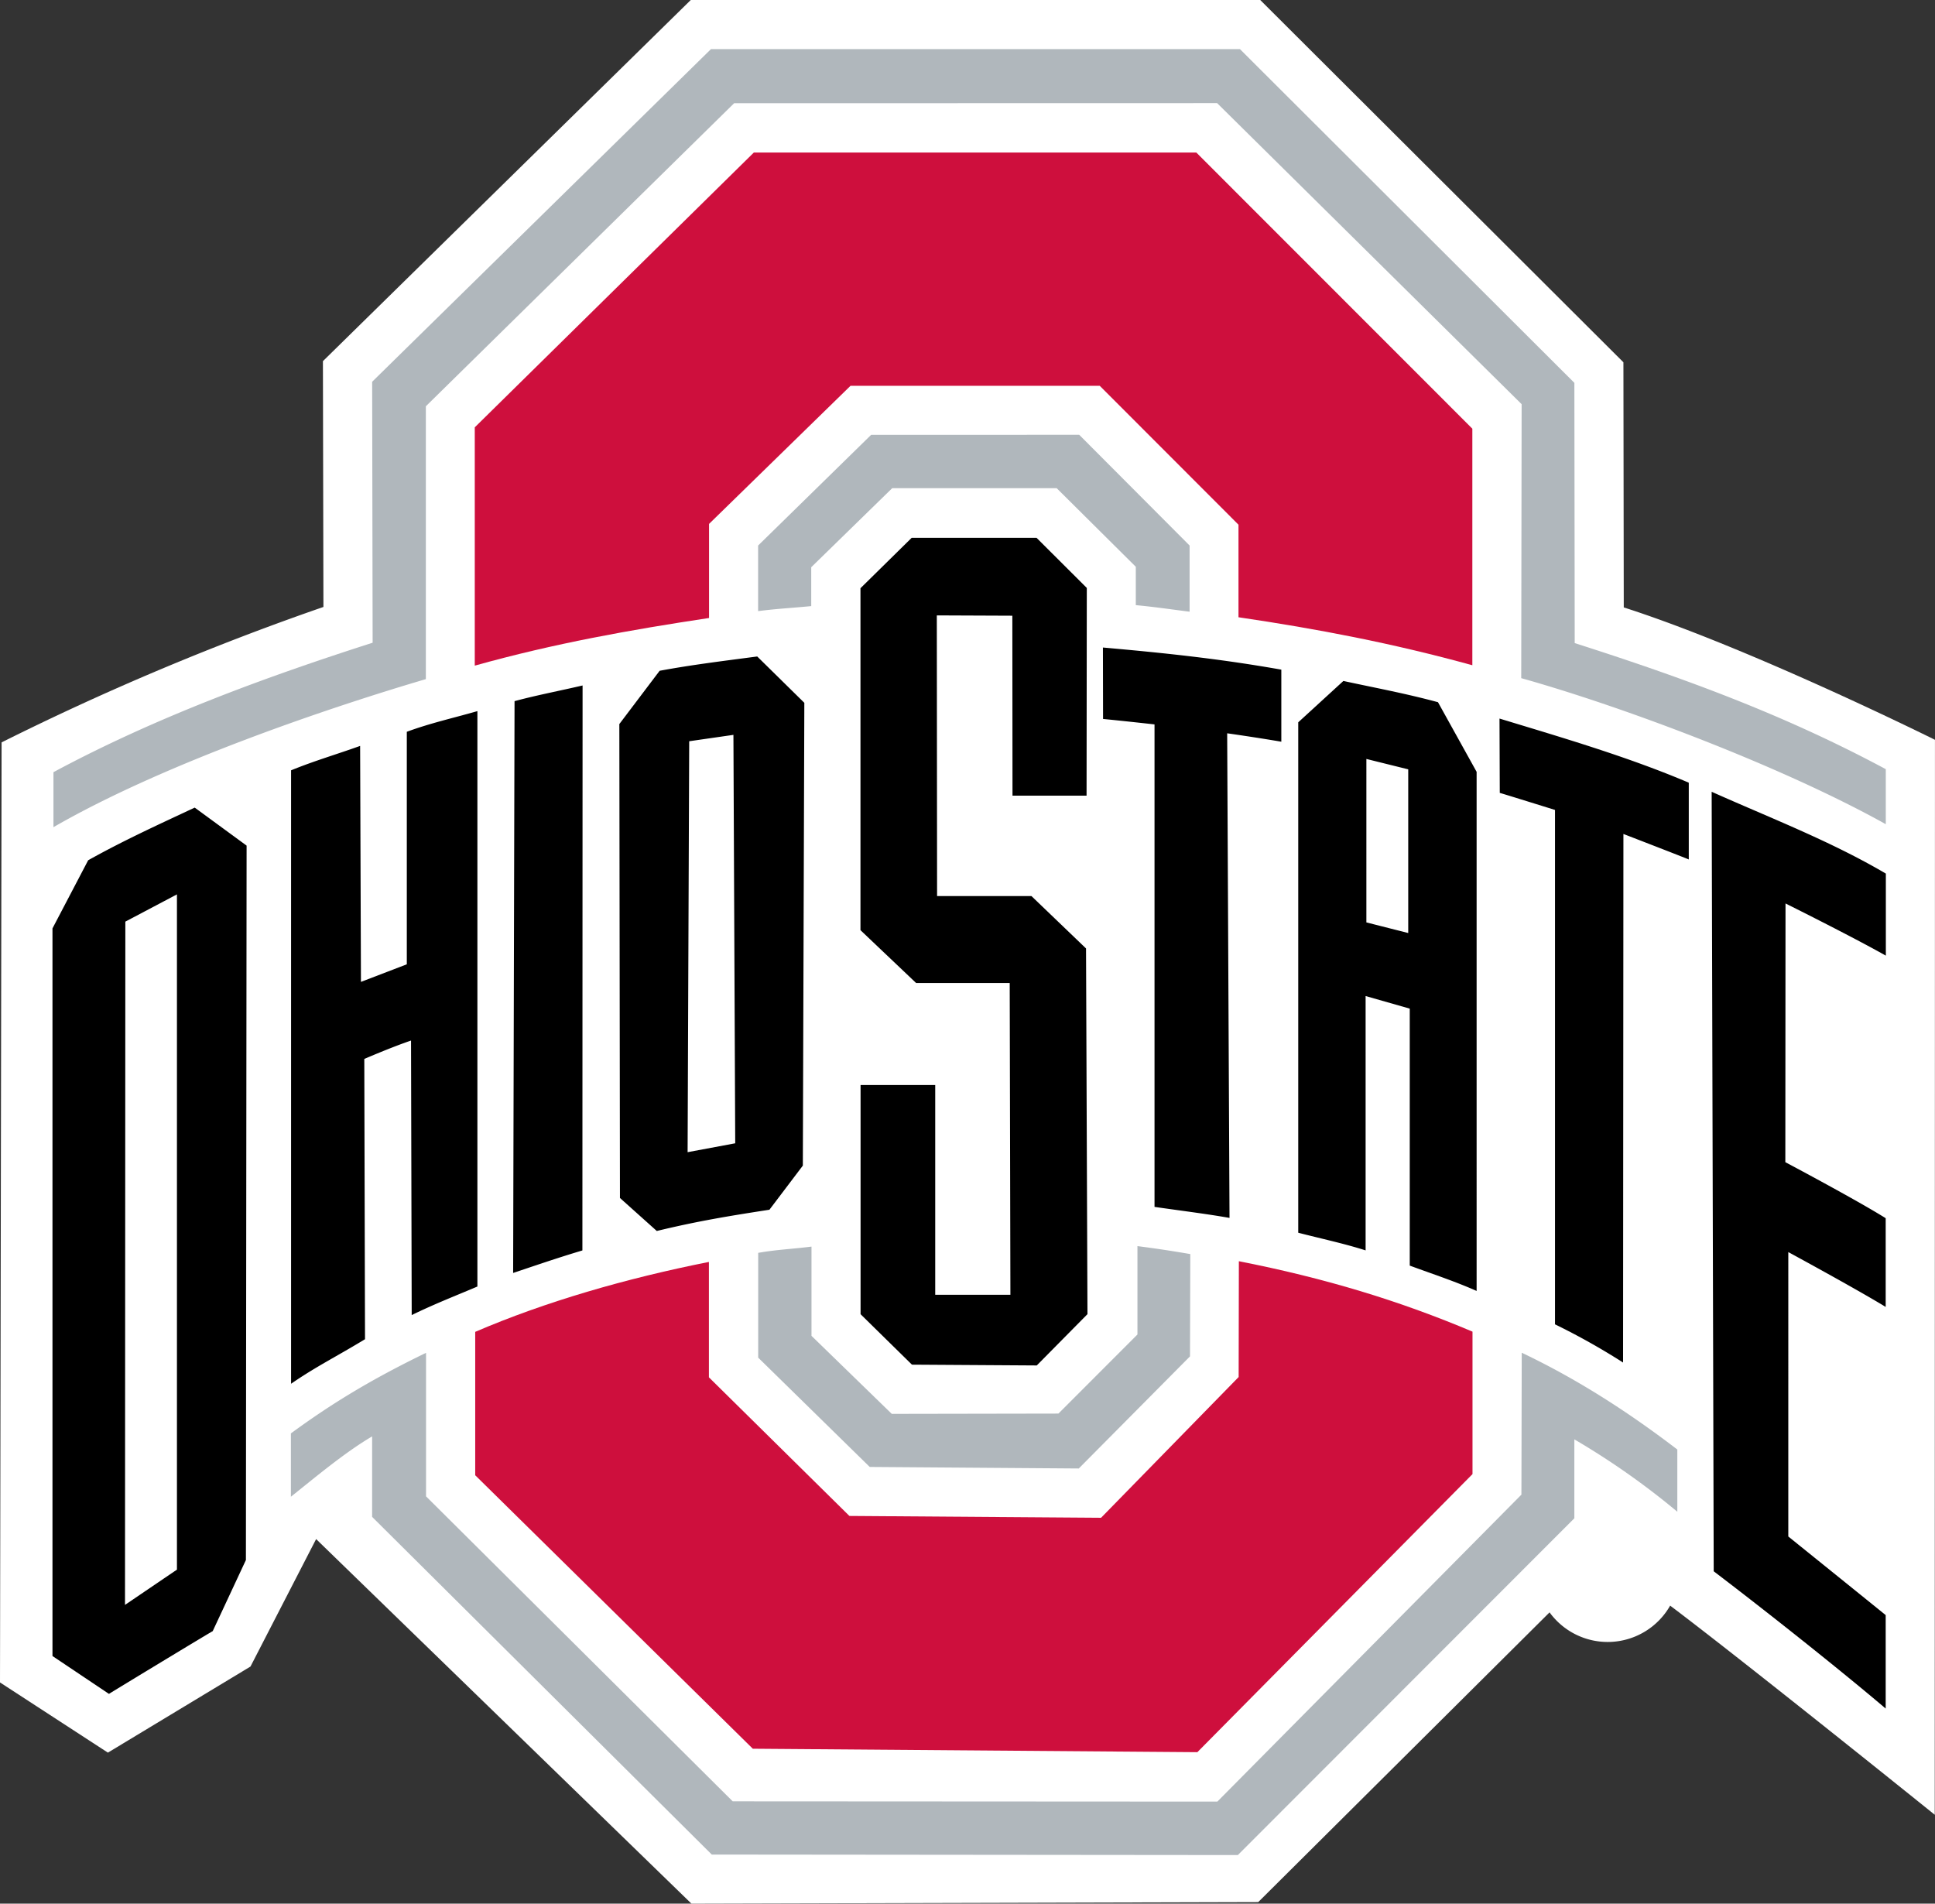 <svg id="Layer_1" data-name="Layer 1" xmlns="http://www.w3.org/2000/svg" width="728.65" height="716.85" viewBox="0 0 728.65 716.85"><rect x="0" y="0" width="728.65" height="716.85" fill="#333333" stroke="none"/><defs><style>.cls-1{fill:#fff;}.cls-2{fill:#b0b7bc;}.cls-3{fill:#ce0f3d;}</style></defs><title>ohio-state-buckeyes-logo</title><path class="cls-1" d="M622.13,245.3,622,153,485.24,16.57H270.8l-138.52,136,.19,92.56a1015,1015,0,0,0-121.19,51l-.6,354,40.63,26.43L105,644.14l24.72-48L271.06,733.43l213.42-.58L594.19,623.74a27.06,27.06,0,0,0,45.41-2.54c29,21.87,99.64,78.76,99.64,78.76l.08-404.8s-69.6-34.61-117.18-49.85" transform="translate(-10.68 -16.57)"/><path d="M354,219.08l-19.3,19V366.84l20.95,19.9H390.9l.26,117.41H362.85v-79H334.74v86.31l19.35,19,47,.3,19.09-19.32-.54-137.71L399.08,354l-35.53,0-.1-105.69,28.44.12.06,67.77,27.89,0,.09-78.23L401,219.09H354Zm72,41.34.05,26.89c7.66.74,19.38,2.05,19.38,2.05l0,181.69c9.56,1.39,19.55,2.61,28.24,4.15l-.88-182.49s10.66,1.5,20.39,3.17V268.74c-23.17-4.1-43.87-6.27-67.17-8.33Zm-130.24,3.37c-12.16,1.62-24.41,3.09-36.69,5.38L243.9,289.23l.23,178.46L258,480.12c15.63-3.77,27.33-5.67,42.42-8L313,455.5l.56-174.27-17.74-17.45ZM516.55,273l-17,15.57,0,192.21c8.59,2.23,17.06,4,25.37,6.65V391.65l16.62,4.74v96.77c8.57,3.16,17,5.91,25.18,9.54V307.22L552.17,281c-12.38-3.34-23.24-5.32-35.62-8Zm-286.49,1.7c-8.54,2-17.1,3.61-25.62,5.9l-.53,215.33c8.61-2.88,16.51-5.62,26.08-8.48l.07-212.75Zm-39.66,9.67c-8.87,2.56-17.71,4.5-26.53,7.77V379.7l-17.27,6.62-.31-88.86c-8.93,3.21-17.23,5.61-26,9.19l0,231c9.36-6.46,16.58-9.94,27.84-16.77l-.27-105.54s10-4.34,17.6-6.93l.25,103.38c8.59-4.18,15.75-6.94,24.74-10.75l0-216.65Zm384.94,2.78v0l.1,28c2,.56,20.8,6.42,20.8,6.42l0,193.71a255.24,255.24,0,0,1,25.63,14.38L622,330.62s23,8.87,24.61,9.6V311.31c-22.87-9.74-47.75-17-71.27-24.15Zm-288.48,6.15.68,153.8-17.93,3.35.6-154.75,16.65-2.4Zm238.31,9.06h0l15.8,3.92,0,61.64-15.76-4V302.37Zm130,12.35.06,0h-.06Zm.06,0L656,608.27c19.13,14.54,47.22,36.79,64.76,51.69V624.77c-12-9.72-36.67-29.6-36.67-29.6V488.07s25.39,13.77,36.67,20.65V475.31c-11-6.9-37.79-21.1-37.79-21.1l.07-97.42s24.86,12.36,37.78,19.65v-30.9c-20.77-12.23-43.65-21-65.53-30.78ZM84,320.69c-13.75,6.44-26.93,12.45-40.12,19.83L30.44,366.18v274l21.27,14.26c3.55-2.22,36.94-22.46,39.07-23.63l12.5-26.78L103.54,335,84,320.69Zm-6.69,32.68,0,254.28L57.75,620.93l.13-257.3,19.43-10.26Z" transform="translate(-10.68 -16.57)"/><path class="cls-2" d="M278.38,35.09,150.82,160.33,151,258.6c-39.83,12.76-81.59,28-120.19,48.75v20.71c42.43-24.49,105.82-45.64,140.23-55.75V169.56L287.13,55.44,469,55.4,583.67,168.77l-.15,103.17c39.69,11.15,99.05,33.68,137.28,55V306.22c-38.43-20.64-76.51-34.48-117.14-47.48l-.13-98L477.6,35.07H278.4Zm60.35,145.22L296.16,222V246.7c7.24-.93,12.86-1.19,20-1.89V230.17l30.5-29.77h61.92L438.38,230v14.45c7.18.67,13,1.56,20.26,2.47V222l-41.57-41.7ZM439,485.87V519.1l-29.75,29.78-62.76.11-30.23-29.38V486c-7.29.94-12.94,1.1-20.07,2.36v39.46l42,41.16,78.72.58,41.88-42.22.11-38.52c-7.12-1.22-12.64-2.06-19.91-3ZM171.12,526c-21.05,10.23-35.8,19.28-50.9,30.35v23.85c9.09-7.24,20.36-16.73,30.59-22.72v30.3l127.9,127.16,198.1.19L603.52,588.31V558.59a286,286,0,0,1,38.78,27.26V562.42c-17.25-13.19-36.59-26-58.59-36.45l-.12,53.44L469.09,695l-182.5-.1L171.11,580.05V526Z" transform="translate(-10.68 -16.57)"/><path class="cls-3" d="M294.56,74,189.46,177.49v89.74c29.91-8.37,58.63-13.48,88.22-17.94V213.86l53.27-52h93.86l52.24,52.3v34.85c29.57,4.35,58.13,9.81,88.06,18.07V178L461.16,74H294.56ZM477.19,491.5l-.08,43.62-51.81,53-94.77-.69-52.9-52.2V491.78c-31.21,6.18-61.79,15.05-88,26.33v54L294.16,675.09l167.4,1.3L565.17,571.67l0-53.64c-27.56-11.67-55.6-20.16-88-26.53Z" transform="translate(-10.68 -16.57)"/></svg>